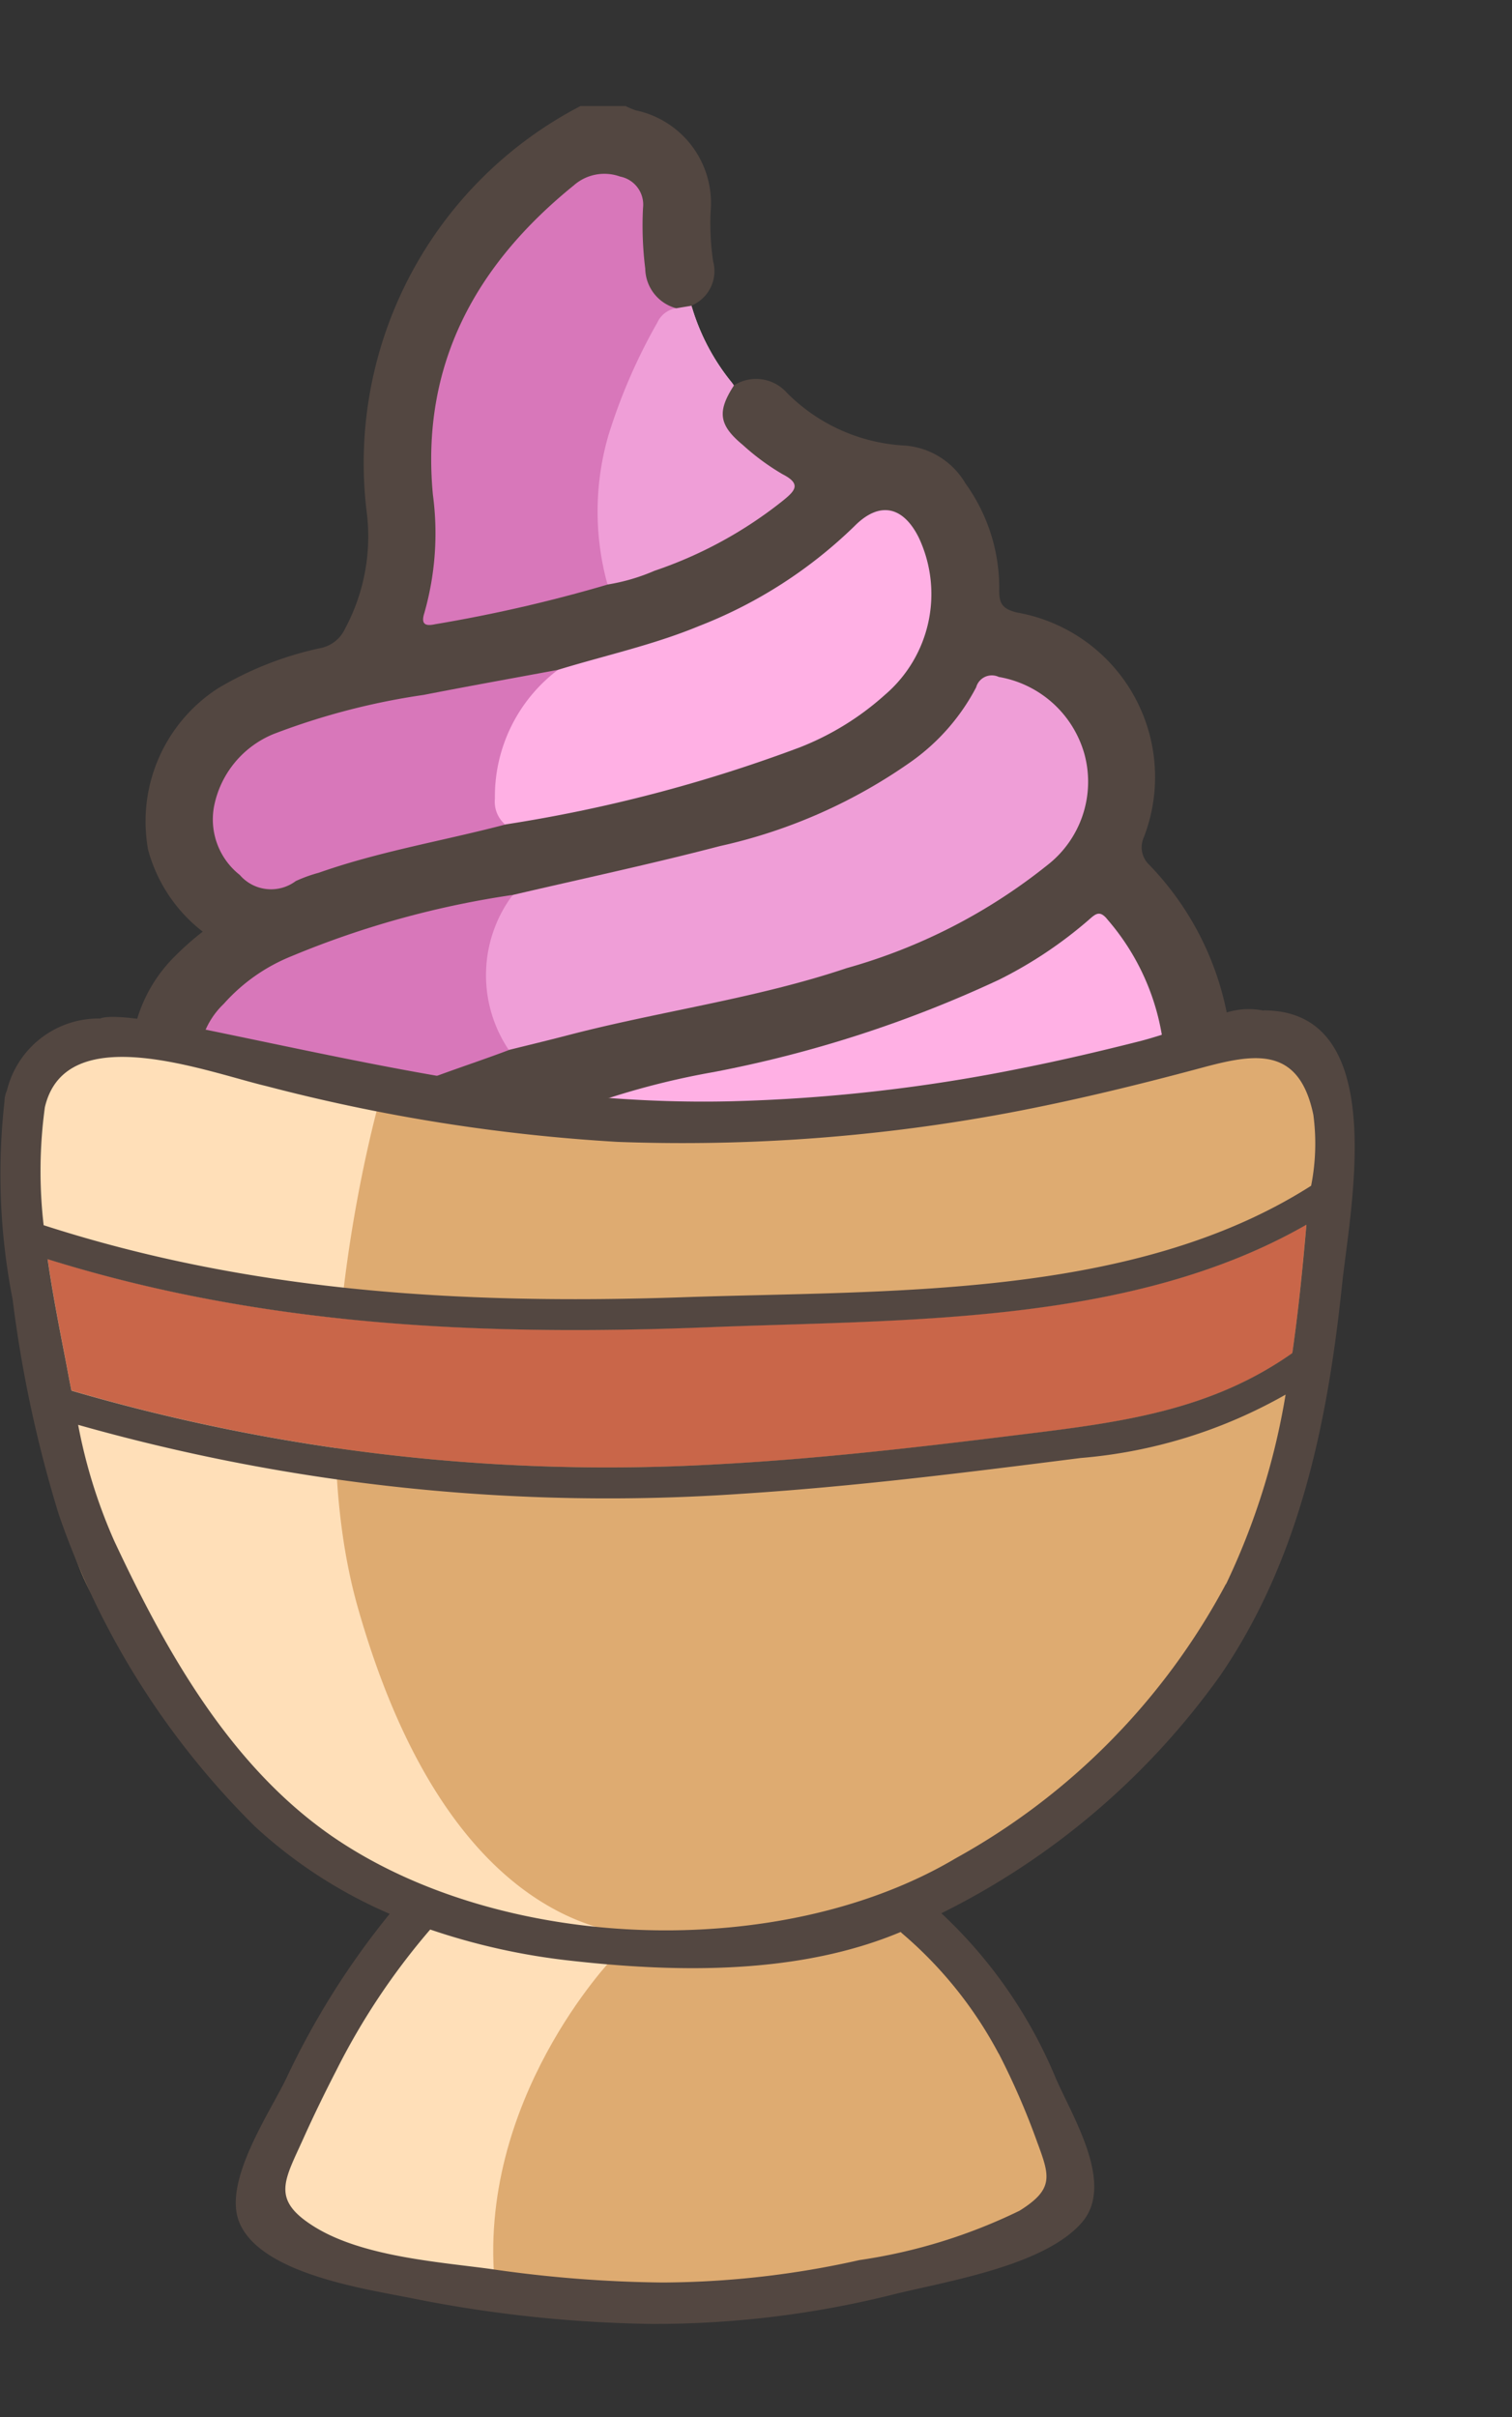 <svg id="Group_165" data-name="Group 165" xmlns="http://www.w3.org/2000/svg" xmlns:xlink="http://www.w3.org/1999/xlink" width="44" height="70.296" viewBox="0 0 44 70.296">
  <rect x="0" y="0" width="44" height="70.296" fill="#333333" stroke="none"/>
  <defs>
    <clipPath id="clip-path">
      <path id="Path_7805" data-name="Path 7805" d="M15.9,0,4.077,11.011l-2.968,9L4.589,34l18.065,4.441,7.373,1.341L40.464,27.721S44.2,18.48,44.629,13.693s-3.064-7.9-6.224-9.91S15.9,0,15.9,0Z" transform="translate(-1.109)" fill="none"/>
    </clipPath>
    <clipPath id="clip-path-2">
      <rect id="Rectangle_94" data-name="Rectangle 94" width="44" height="70.296" fill="none"/>
    </clipPath>
  </defs>
  <g id="Group_162" data-name="Group 162" transform="translate(0.444)">
    <g id="Group_161" data-name="Group 161" clip-path="url(#clip-path)">
      <path id="Path_7789" data-name="Path 7789" d="M41.318,40.27a2,2,0,0,1-1.145,1.715.832.832,0,0,0-.5.678c-.4,1.966-.84,3.922-1.258,5.888a1.742,1.742,0,0,1-.85,1.332c-.526.251-.555.649-.595,1.111q-.34,3.856-.688,7.707c-.054.59-.256,1.062-.934,1.155a.811.811,0,0,0-.109.118l-.112-.015c-.688-.118-.949-.432-.964-1.209-.024-1.416.211-2.816.32-4.222q.125-1.593.3-3.18a1.079,1.079,0,0,0-.114-.757c-.186-.206-.437-.162-.673-.162q-7.077-.008-14.15,0h-.216l-4.8.015c-.8,0-.909.108-.825.929.369,3.519.648,7.048.983,10.567.29,3.067.59,6.134.831,9.2.1,1.214.472,1.592,1.671,1.6,1.42.01,2.846-.01,4.266.015a1.49,1.49,0,0,1,.152,0h.093c3.052-.015,6.1-.005,9.162-.01,1.371,0,1.7-.349,1.808-1.725.2-2.482.432-4.959.673-7.437a1.311,1.311,0,0,1,1.136-1.263l.078.015a.1.1,0,0,0,.034,0c0,.034,0,.069-.009.1.85.339.983.506.9,1.416-.241,2.742-.472,5.49-.771,8.228a3.106,3.106,0,0,1-3.155,2.821q-7.469.029-14.933,0a3.1,3.1,0,0,1-3.155-2.821c-.418-4.109-.782-8.223-1.165-12.342q-.412-4.535-.82-9.078c-.025-.256-.044-.487-.349-.634a2.044,2.044,0,0,1-1.081-1.548c-.4-1.942-.845-3.878-1.244-5.824a.836.836,0,0,0-.5-.678,1.95,1.95,0,0,1-1.136-1.848c0-.438,0-.875,0-1.312a2,2,0,0,1,.767-1.656c.172-.148.29-.236.207-.526a4.31,4.31,0,0,1,1.155-4.217,8.368,8.368,0,0,1,.786-.693A4.488,4.488,0,0,1,8.8,29.343a4.609,4.609,0,0,1,2.03-4.694A9.82,9.82,0,0,1,13.8,23.48a1,1,0,0,0,.732-.57,5.661,5.661,0,0,0,.625-3.421A11.7,11.7,0,0,1,21.383,7.712h1.312a2.911,2.911,0,0,0,.286.123A2.757,2.757,0,0,1,25.168,10.8a7.632,7.632,0,0,0,.074,1.425,1.087,1.087,0,0,1-.625,1.288,1.1,1.1,0,0,0,.035.118.4.4,0,0,1-.039.015,1.056,1.056,0,0,1-.5.064.2.2,0,0,1-.025-.005,1.06,1.06,0,0,1-.148-.044h0a1.369,1.369,0,0,1-.811-1.121,8.671,8.671,0,0,1-.094-1.632.96.96,0,0,0-1.538-.865,7.356,7.356,0,0,0-1.459,1.3,9.221,9.221,0,0,0-2.757,7.864,8.431,8.431,0,0,1-.133,2.792c-.113.467.019.59.482.5,1.5-.295,2.993-.58,4.467-.978l.04-.015.064-.015a14.251,14.251,0,0,0,4.709-2.227c.551-.423.546-.506-.01-.889a12.179,12.179,0,0,1-.979-.762,1.222,1.222,0,0,1-.152-1.848.064.064,0,0,0,.02-.02c.02.029.044.059.064.088a1.2,1.2,0,0,1,1.538.221,5.219,5.219,0,0,0,3.357,1.528,2.24,2.24,0,0,1,1.838,1.106,5.2,5.2,0,0,1,.983,3.067c-.009.4.064.58.521.688a4.858,4.858,0,0,1,3.682,6.547.7.7,0,0,0,.172.8,8.616,8.616,0,0,1,2.4,6.444c-.035.462-.049.8.378,1.111a1.752,1.752,0,0,1,.589,1.209c0,.57,0,1.145.005,1.715" transform="translate(-4.934 -4.628)" fill="#534741"/>
      <path id="Path_7790" data-name="Path 7790" d="M76.327,138.1a.762.762,0,0,0-.108.118c-.261.349-.138.8-.221,1.194a9.331,9.331,0,0,0-.123,1.175c0,.034,0,.069-.01.1a.866.866,0,0,1-.025-.108,4.981,4.981,0,0,1,.152-2.216.253.253,0,0,1,.113-.162.7.7,0,0,1,.221-.1" transform="translate(-45.91 -82.87)" fill="#fefefe"/>
      <path id="Path_7791" data-name="Path 7791" d="M51.553,24.547c-.03-.024-.059-.044-.084-.069a2.68,2.68,0,0,1-1.155-2.118c0-.044,0-.088,0-.133a1.1,1.1,0,0,0,.034.118,6.337,6.337,0,0,0,1.135,2.114c.02.03.044.059.064.088" transform="translate(-30.636 -13.338)" fill="#fefefe"/>
      <path id="Path_7792" data-name="Path 7792" d="M53.389,123.761a.76.76,0,0,0-.108.118c-.261.349-.138.8-.221,1.194a9.329,9.329,0,0,0-.123,1.175c0,.034,0,.069-.01.1-.752.138-1.013.619-1.067,1.347-.206,2.571-.448,5.137-.688,7.7-.1,1.077-.536,1.455-1.612,1.455q-4.748-.007-9.486-.02a.848.848,0,0,1-.275-.172,1.41,1.41,0,0,1-.32-.845c-.246-1.8-.344-3.613-.521-5.417-.3-3.131-.565-6.267-.86-9.4-.187-2.025-.359-4.045-.545-6.07a.69.69,0,0,1,.123-.595.6.6,0,0,1,.438-.133c4.891.015,9.776,0,14.662.01a.5.5,0,0,1,.172.024c.024.01.054.025.079.034a37.007,37.007,0,0,1-.31,4.173c-.088,1.352-.246,2.7-.349,4.05-.069.86.187,1.15,1.022,1.263" transform="translate(-22.971 -68.533)" fill="#deab71"/>
      <path id="Path_7793" data-name="Path 7793" d="M44.4,114.236l-14.53.007c-.836,0-.837.064-.724.913.16,1.2.228,2.42.342,3.63.164,1.728.341,3.456.5,5.184.106,1.147.18,2.3.287,3.443.156,1.685.353,3.367.486,5.054.087,1.1.149,2.211.292,3.311a1.955,1.955,0,0,0,.4,1.017c-1.593.007-3.185.018-4.778.019-1.071,0-1.5-.385-1.605-1.468-.149-1.522-.277-3.047-.417-4.57q-.572-6.235-1.147-12.47c-.111-1.219-.2-2.44-.322-3.658-.035-.356.039-.51.438-.51q10.278.011,20.556,0a.672.672,0,0,1,.226.092" transform="translate(-14.351 -68.492)" fill="#ffdfb8"/>
      <path id="Path_7794" data-name="Path 7794" d="M31.187,94.055l15.249-.018c1.658,0,3.316.008,4.975-.007.37,0,.478.054.383.468-.388,1.679-.753,3.365-1.075,5.059-.094.493-.322.562-.751.561-4.037-.014-8.072-.005-12.108-.01-1.832,0-3.664-.019-5.5-.03a1.154,1.154,0,0,1-.339-.686c-.327-1.465-.62-2.936-.926-4.405-.065-.315-.167-.643.089-.932" transform="translate(-19.059 -56.425)" fill="#deab71"/>
      <path id="Path_7795" data-name="Path 7795" d="M35.869,55.521c2.011-.47,4.031-.9,6.03-1.422a15.451,15.451,0,0,0,5.581-2.467,6.13,6.13,0,0,0,1.876-2.152.473.473,0,0,1,.659-.3,3.137,3.137,0,0,1,2.492,2.245,3.071,3.071,0,0,1-1.085,3.232,16.4,16.4,0,0,1-5.833,2.991c-2.651.891-5.428,1.25-8.123,1.954-.568.148-1.139.285-1.708.426A1.77,1.77,0,0,1,35.03,58.7a3.08,3.08,0,0,1,.839-3.177" transform="translate(-21.393 -29.492)" fill="#ef9ed7"/>
      <path id="Path_7796" data-name="Path 7796" d="M36.155,24.583a42.9,42.9,0,0,1-5.019,1.153c-.278.061-.418.007-.311-.328a8.448,8.448,0,0,0,.249-3.436c-.359-3.781,1.241-6.686,4.1-9a1.345,1.345,0,0,1,1.347-.256.831.831,0,0,1,.667.913,10.085,10.085,0,0,0,.065,1.766,1.215,1.215,0,0,0,.9,1.151,9.985,9.985,0,0,0-1.97,7.52,1.183,1.183,0,0,1-.029.519" transform="translate(-18.92 -7.581)" fill="#d877ba"/>
      <path id="Path_7797" data-name="Path 7797" d="M37.555,41.743c1.369-.42,2.771-.722,4.1-1.272a13.475,13.475,0,0,0,4.531-2.909c.719-.725,1.405-.59,1.865.322a3.855,3.855,0,0,1-.978,4.584A8.141,8.141,0,0,1,44.586,44a43.155,43.155,0,0,1-8.566,2.24c-.341.035-.373-.242-.426-.458a4.106,4.106,0,0,1,1.962-4.041" transform="translate(-21.764 -22.261)" fill="#ffb0e4"/>
      <path id="Path_7798" data-name="Path 7798" d="M43.285,71.943a22.758,22.758,0,0,1,3.453-.89,35.191,35.191,0,0,0,8.305-2.685,12.436,12.436,0,0,0,2.607-1.736c.2-.175.325-.307.557-.01a6.863,6.863,0,0,1,1.67,4.7c-.018.331-.016.629-.522.628-5.357-.016-10.713-.01-16.07-.01" transform="translate(-26.418 -39.873)" fill="#ffb0e4"/>
      <path id="Path_7799" data-name="Path 7799" d="M26.846,85.092c.218-.01.435-.028.652-.028q11.3,0,22.592.006c.239,0,.623-.158.7.144a2.392,2.392,0,0,1-.024,1.355c-.074.206-.4.093-.607.094q-9.528.007-19.056,0c-1.418,0-2.837-.014-4.255-.022a1.467,1.467,0,0,1,0-1.55" transform="translate(-16.421 -51.024)" fill="#deab71"/>
      <path id="Path_7800" data-name="Path 7800" d="M23.57,65.084a3.894,3.894,0,0,0-.112,4.511c-1.256.475-2.549.854-3.76,1.447a1.2,1.2,0,0,1-.505.08c-1.306.006-2.612-.014-3.917.013a.673.673,0,0,1-.753-.543,2.347,2.347,0,0,1,.639-2.341,5.259,5.259,0,0,1,1.96-1.381,26.811,26.811,0,0,1,6.448-1.786" transform="translate(-9.094 -39.056)" fill="#d877ba"/>
      <path id="Path_7801" data-name="Path 7801" d="M25.509,48.714a4.618,4.618,0,0,0-1.833,3.749.874.874,0,0,0,.3.75c-1.8.473-3.653.777-5.421,1.4a4.3,4.3,0,0,0-.674.243,1.2,1.2,0,0,1-1.629-.177A2.056,2.056,0,0,1,15.5,52.7a2.87,2.87,0,0,1,1.755-2.128A20.356,20.356,0,0,1,21.6,49.443c1.3-.254,2.606-.487,3.909-.729" transform="translate(-9.718 -29.232)" fill="#d877ba"/>
      <path id="Path_7802" data-name="Path 7802" d="M22.465,94.059a30.776,30.776,0,0,0,.713,3.874c.119.722.307,1.433.463,2.149-1.829.009-3.658.012-5.487.033a.454.454,0,0,1-.525-.433c-.362-1.75-.726-3.5-1.117-5.241-.079-.354.026-.407.334-.4,1.873.014,3.745.016,5.618.023" transform="translate(-10.338 -56.429)" fill="#ffdfb8"/>
      <path id="Path_7803" data-name="Path 7803" d="M48.889,27.884a12.311,12.311,0,0,1-3.755,2.054,5.745,5.745,0,0,1-1.366.4c-.01-.039-.025-.084-.035-.123A7.943,7.943,0,0,1,43.792,26a16.477,16.477,0,0,1,1.425-3.283.716.716,0,0,1,.32-.339h0a.586.586,0,0,1,.226-.074l.447-.074a1.1,1.1,0,0,0,.035.118,6.344,6.344,0,0,0,1.135,2.114c.02.03.044.059.064.088-.491.757-.442,1.15.261,1.73a6.846,6.846,0,0,0,1.155.85c.55.28.369.477.025.757" transform="translate(-26.531 -13.338)" fill="#ef9ed7"/>
      <path id="Path_7804" data-name="Path 7804" d="M18.286,85.145V86.7c-1.811.008-3.622.007-5.432.03-.367,0-.482-.105-.49-.48-.022-1.13-.038-1.133,1.078-1.129q2.421.01,4.842.028" transform="translate(-7.86 -51.077)" fill="#ffdfb8"/>
    </g>
  </g>
  <g id="Group_164" data-name="Group 164">
    <g id="Group_163" data-name="Group 163" clip-path="url(#clip-path-2)">
      <path id="Path_7806" data-name="Path 7806" d="M23.76,138.307s-3.967,5.624-4.036,7.133.137,2.647.753,2.989a30.117,30.117,0,0,0,13.952.913c6.566-1.255,8.412-1.392,8.344-2.76s-2.394-7.455-4.582-8-14.431-.274-14.431-.274" transform="translate(-11.829 -82.954)" fill="#deab71"/>
      <path id="Path_7807" data-name="Path 7807" d="M29.667,140.724s-4,4.15-3.423,9.6c0,0-4.846.193-6.105-1.636s.713-4.786.865-5S23.73,139.6,23.73,139.6Z" transform="translate(-11.834 -83.773)" fill="#ffdfb8"/>
      <path id="Path_7808" data-name="Path 7808" d="M4.329,75.039s-2.692.234-2.75,2.384.306,10.726,2.034,13.832,4.847,8.657,11.695,9.756,12.132-.343,13.585-1.447,7.352-4.417,8.092-7.148S40.425,80.149,39.7,77.365s-2.44-3.021-3.836-2.034-8.125,2.5-14.842,2.325S4.329,75.039,4.329,75.039" transform="translate(-0.944 -44.886)" fill="#deab71"/>
      <path id="Path_7809" data-name="Path 7809" d="M11.478,77.2s-2.424,8.474-.633,14.771,4.707,8.751,7.292,9.381-1.989,1.227-5.1-.431A21.239,21.239,0,0,1,1.817,86.8c-2.442-9.016-.39-11.731,2-11.434A73.471,73.471,0,0,1,11.478,77.2" transform="translate(-0.43 -45.212)" fill="#ffdfb8"/>
      <path id="Path_7810" data-name="Path 7810" d="M3.468,90.052c.132.919.308,1.835.484,2.743.07.361.137.722.206,1.082a55.568,55.568,0,0,0,18.766,2.15c2.96-.154,5.911-.5,8.851-.861,2.872-.355,5.515-.683,7.914-2.373.181-1.244.3-2.5.409-3.743C35,91.977,28.4,91.8,22.7,92.031c-6.544.262-12.961-.019-19.232-1.98" transform="translate(-2.081 -53.437)" fill="#c96649"/>
      <path id="Path_7811" data-name="Path 7811" d="M36.771,73.446h-.012a2.144,2.144,0,0,0-1.188.1c0,.02.008.044.012.064-.824.2-1.68.54-2.416.728-1.14.288-2.28.556-3.431.784a48.612,48.612,0,0,1-8.5.964c-5.323.12-10.174-1.044-15.329-2.1-.54-.112-1.12-.216-1.7-.276-.04,0-.068,0-.088-.008-1.028-.144-1.2-.024-1.2-.024A2.746,2.746,0,0,0,.2,75.777a.626.626,0,0,0-.052.16.589.589,0,0,0-.016.144,18.9,18.9,0,0,0,.236,5.771A36.557,36.557,0,0,0,1.71,88.1a23.578,23.578,0,0,0,5.707,9.074,13.825,13.825,0,0,0,3.923,2.543,23.278,23.278,0,0,0-3.023,4.815c-.484.992-1.808,2.947-1.368,4.119.58,1.536,3.7,1.976,5.027,2.244a37.993,37.993,0,0,0,6.955.748,28.537,28.537,0,0,0,7.079-.86c1.54-.38,4.383-.828,5.475-2.092.964-1.112-.272-3.067-.76-4.191a13.786,13.786,0,0,0-3.331-4.8,21.9,21.9,0,0,0,8.122-6.923c2.308-3.375,3.119-7.359,3.539-11.358.228-2.192,1.432-7.978-2.284-7.978m-7.706,30.342a21.466,21.466,0,0,1,1.116,2.568c.368.992.5,1.368-.512,2a15.815,15.815,0,0,1-4.659,1.436,26.594,26.594,0,0,1-5.731.652,36.789,36.789,0,0,1-5.047-.4c-1.572-.208-3.723-.368-5.1-1.232-1.244-.78-.86-1.324-.308-2.547.3-.668.62-1.324.956-1.976a20.116,20.116,0,0,1,2.739-4.111,19.119,19.119,0,0,0,4.1.908c3.135.352,6.643.4,9.59-.836a.094.094,0,0,1,.028.028,11.932,11.932,0,0,1,2.823,3.507m6.615-13.657A19.693,19.693,0,0,1,27.813,98.1c-5.1,3.027-13.241,2.747-18.156-.644-2.971-2.056-4.835-5.387-6.335-8.59a15.312,15.312,0,0,1-1.048-3.371A56.577,56.577,0,0,0,21.582,87.5c3.3-.212,6.583-.624,9.862-1.04a14.454,14.454,0,0,0,5.967-1.844,20.453,20.453,0,0,1-1.732,5.511m1.928-6.719c-2.4,1.692-5.043,2.02-7.914,2.372-2.939.364-5.891.708-8.85.864A55.588,55.588,0,0,1,2.078,84.5c-.072-.36-.136-.72-.208-1.084-.176-.908-.352-1.82-.484-2.739,6.271,1.96,12.69,2.24,19.232,1.98,5.7-.228,12.3-.056,17.4-2.983-.108,1.244-.232,2.5-.412,3.743m.548-4.875c-5.2,3.315-12.342,3.035-18.3,3.243C13.523,82,7.329,81.648,1.27,79.689a13.688,13.688,0,0,1,.036-3.431c.608-2.607,4.727-1.02,6.455-.612a52.262,52.262,0,0,0,10.214,1.62,51.553,51.553,0,0,0,11.418-.852c1.86-.352,3.7-.8,5.535-1.292,1.552-.42,2.867-.676,3.291,1.356a6.314,6.314,0,0,1-.064,2.06" transform="translate(0 -44.056)" fill="#534741"/>
    </g>
  </g>
</svg>
